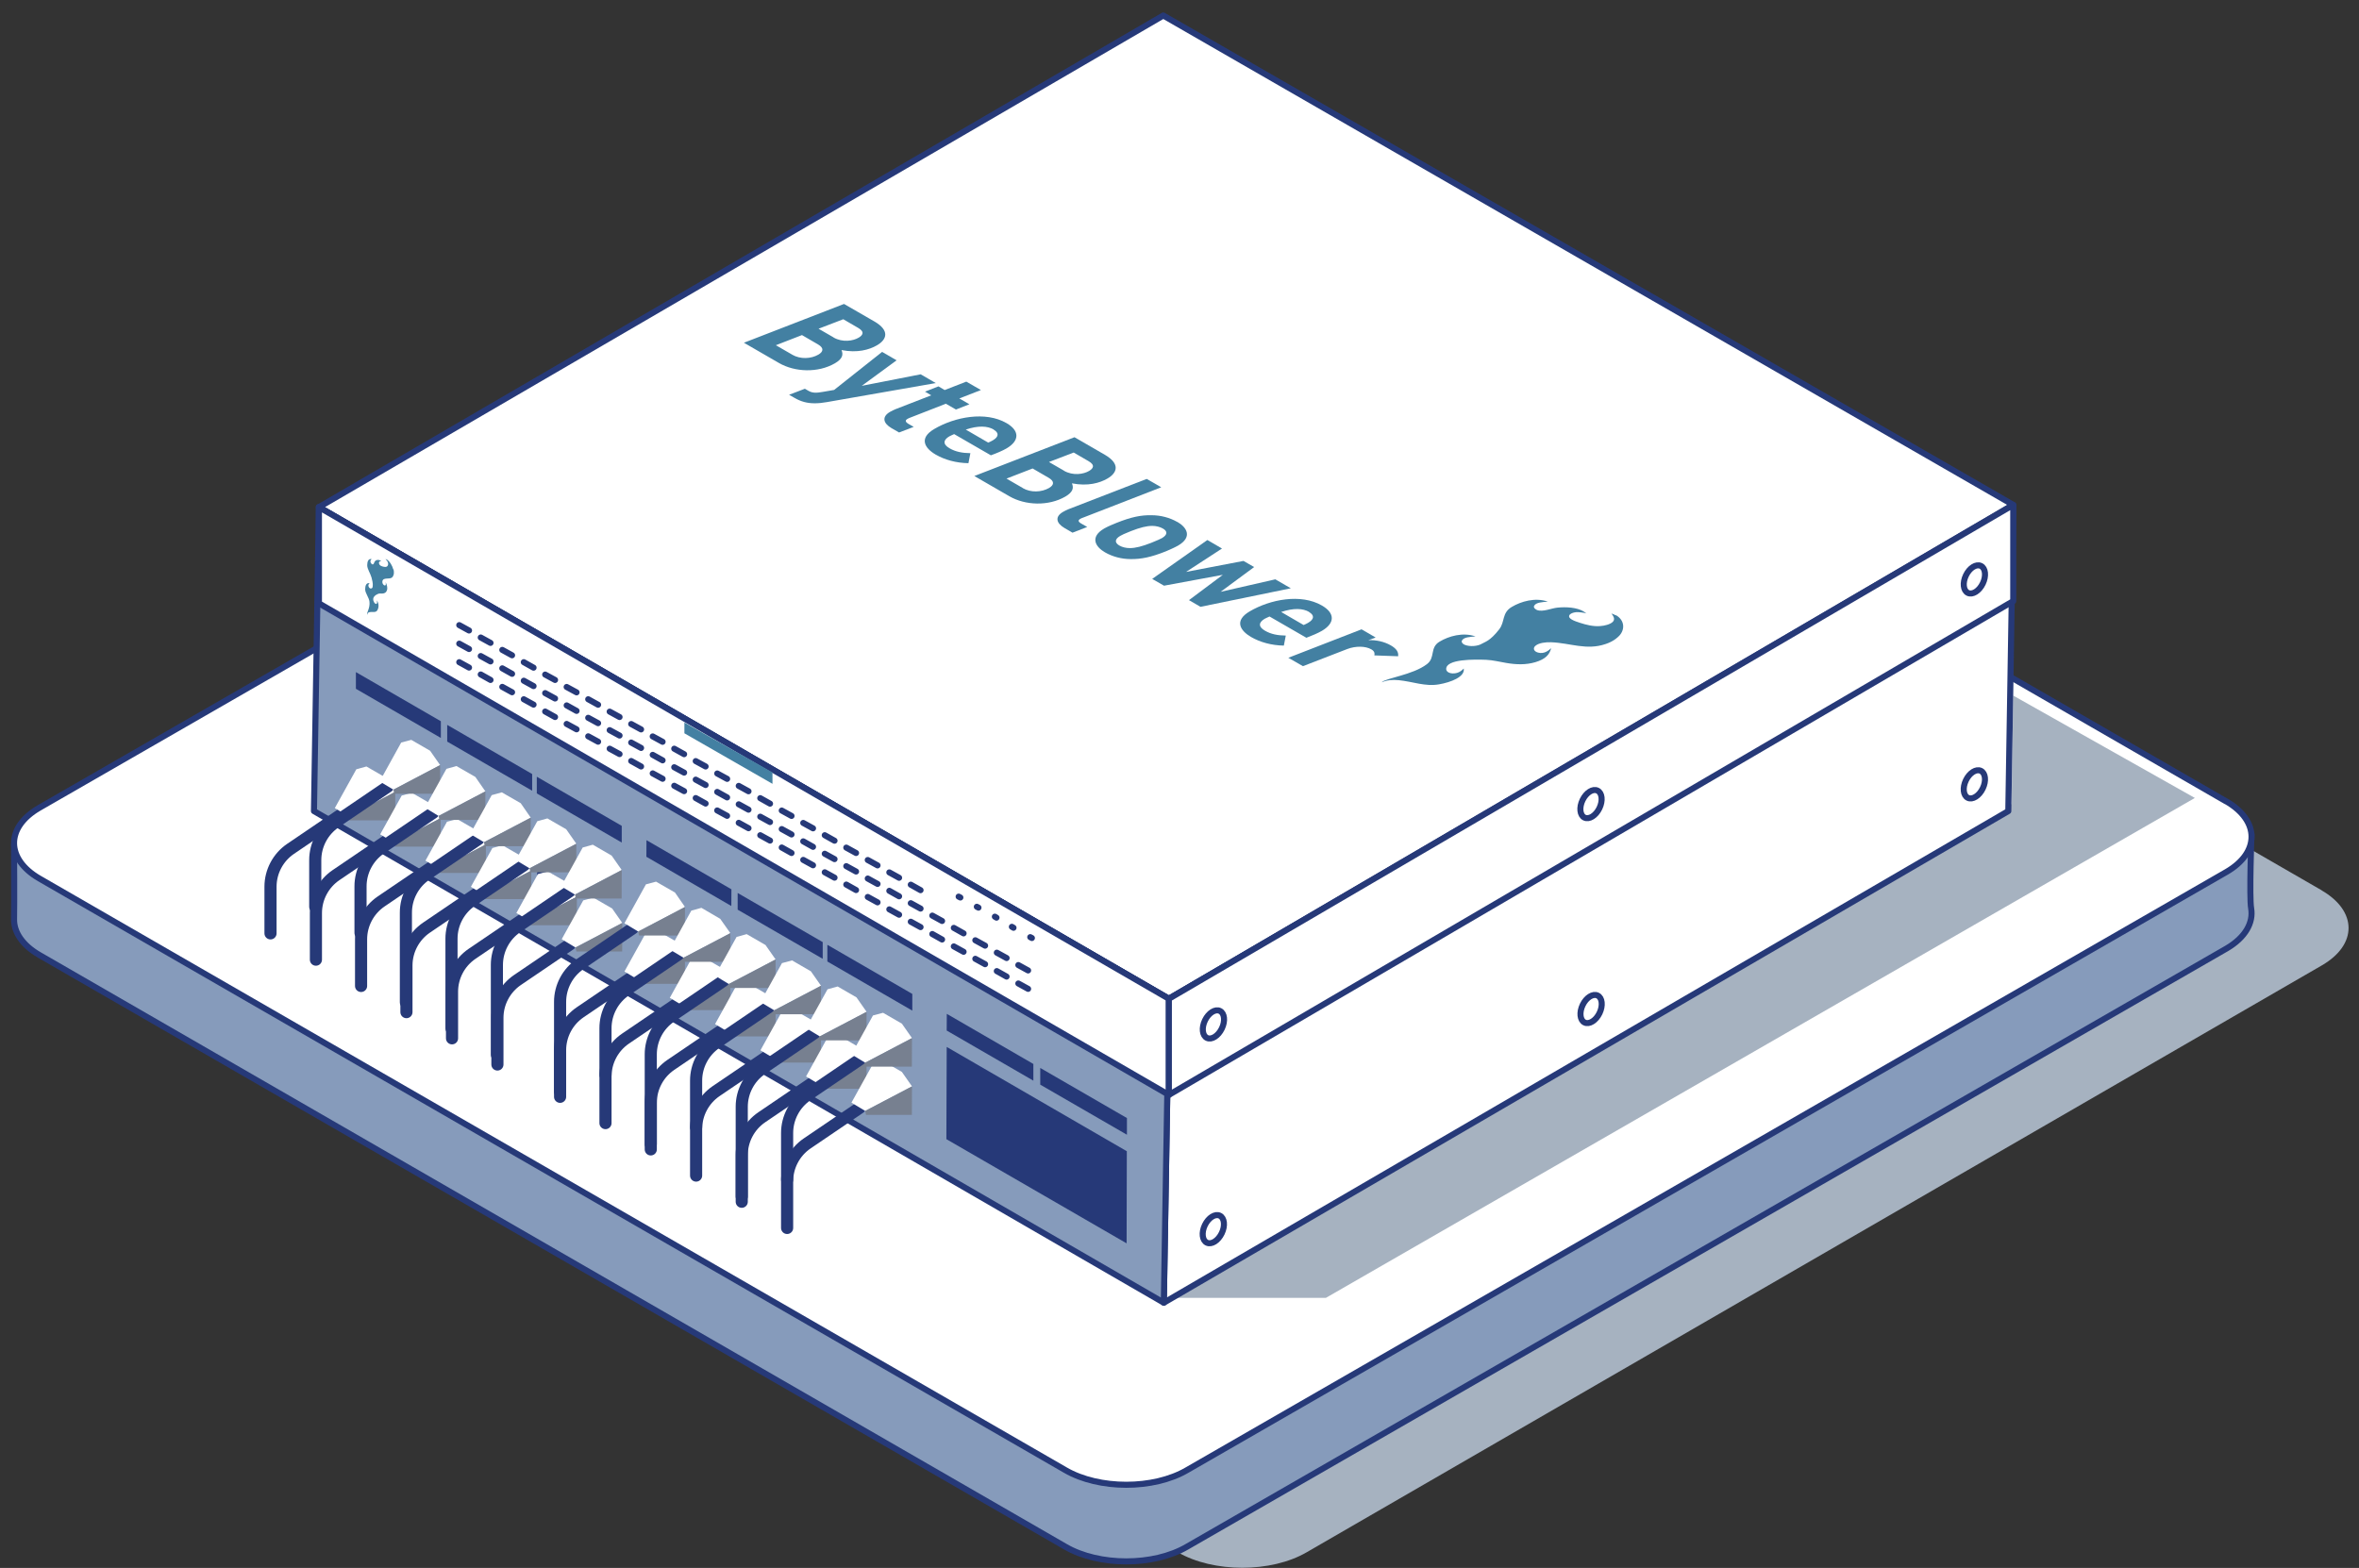 <svg width="176" height="117" viewBox="0 0 176 117" fill="none" xmlns="http://www.w3.org/2000/svg">
<rect x="0" y="0" width="176" height="117" fill="#333333" stroke="none"/>
<g clip-path="url(#clip0_435_20191)">
<path d="M173.213 66.441C175.877 67.984 175.893 70.485 173.245 72.028L97.492 115.829C94.844 117.373 90.536 117.373 87.873 115.829L8.164 69.858C5.5 68.314 5.484 65.814 8.132 64.27L83.885 20.461C86.533 18.918 90.841 18.918 93.505 20.461L173.213 66.433V66.441Z" fill="#A6B2C0"/>
<path d="M167.976 62.252C167.976 62.252 167.808 66.948 167.952 67.776C168.136 68.845 167.527 69.954 166.123 70.775L88.556 115.419C86.061 116.875 82.002 116.875 79.49 115.419L2.943 71.265C1.659 70.525 1.025 69.544 1.049 68.572C1.074 67.639 1.049 63.04 1.049 63.04L80.477 21.354C82.972 19.899 87.032 19.899 89.543 21.354L167.976 62.244V62.252Z" fill="#869BBB" stroke="#263978" stroke-width="0.452" stroke-linecap="round" stroke-linejoin="round"/>
<path d="M166.09 59.792C168.601 61.247 168.617 63.603 166.122 65.058L88.556 109.703C86.061 111.158 82.001 111.158 79.49 109.703L2.942 65.557C0.431 64.102 0.415 61.746 2.91 60.291L80.477 15.654C82.972 14.199 87.031 14.199 89.543 15.654L166.09 59.8V59.792Z" fill="white" stroke="#263978" stroke-width="0.452" stroke-linecap="round" stroke-linejoin="round"/>
<path d="M86.853 96.848L150.075 60.001L150.203 51.905L163.754 59.543L98.92 96.848H86.853Z" fill="#A6B2C0"/>
<path d="M141.612 51.005L87.176 82.705L32.379 51.005L86.815 19.304L141.612 51.005Z" fill="#778090" stroke="#263978" stroke-width="0.452" stroke-linecap="round" stroke-linejoin="round"/>
<path d="M150.205 37.675L87.209 74.529L23.795 37.844L86.791 1.158L150.205 37.675Z" fill="white" stroke="#263978" stroke-width="0.452" stroke-linecap="round" stroke-linejoin="round"/>
<path d="M150.204 37.844L149.835 60.524L86.83 97.209L87.207 74.529L150.204 37.844Z" fill="white" stroke="#263978" stroke-width="0.452" stroke-linecap="round" stroke-linejoin="round"/>
<path d="M87.207 74.529L86.83 97.209L23.424 60.524L23.793 37.844L87.207 74.529Z" fill="#869BBB" stroke="#263978" stroke-width="0.452" stroke-linecap="round" stroke-linejoin="round"/>
<path d="M42.985 66.248L42.977 68.378L42.23 67.944V68.579L40.818 67.767L40.826 67.132L40.072 66.69L40.08 64.567L42.985 66.248Z" fill="#263978"/>
<path d="M32.891 53.819V55.065L26.553 51.398V50.152L32.891 53.819Z" fill="#263978"/>
<path d="M39.703 57.758V59.004L33.365 55.338V54.092L39.703 57.758Z" fill="#263978"/>
<path d="M46.387 61.625V62.871L40.049 59.205V57.959L46.387 61.625Z" fill="#263978"/>
<path d="M54.571 66.361L54.563 67.607L48.225 63.932L48.233 62.694L54.571 66.361Z" fill="#263978"/>
<path d="M68.065 74.167V75.413L61.727 71.747V70.501L68.065 74.167Z" fill="#263978"/>
<path d="M61.381 70.3V71.546L55.035 67.88V66.634L61.381 70.3Z" fill="#263978"/>
<path d="M84.07 85.905L84.054 92.779L70.607 85.004L70.632 78.122L84.07 85.905Z" fill="#263978"/>
<path d="M77.097 79.393V80.639L70.631 76.9L70.639 75.654L77.097 79.393Z" fill="#263978"/>
<path d="M84.078 83.429V84.675L77.611 80.937V79.69L84.078 83.429Z" fill="#263978"/>
<path d="M87.209 81.701L23.795 45.023V37.844L87.209 74.529V81.701Z" fill="white" stroke="#263978" stroke-width="0.452" stroke-linecap="round" stroke-linejoin="round"/>
<path d="M87.207 81.701L150.204 44.854V37.675L87.207 74.529V81.701Z" fill="white" stroke="#263978" stroke-width="0.452" stroke-linecap="round" stroke-linejoin="round"/>
<path d="M34.264 46.647L34.994 47.048" stroke="#263978" stroke-width="0.452" stroke-linecap="round" stroke-linejoin="round"/>
<path d="M35.867 47.571L36.597 47.973" stroke="#263978" stroke-width="0.452" stroke-linecap="round" stroke-linejoin="round"/>
<path d="M37.475 48.496L38.205 48.898" stroke="#263978" stroke-width="0.452" stroke-linecap="round" stroke-linejoin="round"/>
<path d="M39.078 49.412L39.808 49.822" stroke="#263978" stroke-width="0.452" stroke-linecap="round" stroke-linejoin="round"/>
<path d="M40.674 50.337L41.412 50.739" stroke="#263978" stroke-width="0.452" stroke-linecap="round" stroke-linejoin="round"/>
<path d="M42.277 51.262L43.016 51.664" stroke="#263978" stroke-width="0.452" stroke-linecap="round" stroke-linejoin="round"/>
<path d="M43.885 52.178L44.623 52.588" stroke="#263978" stroke-width="0.452" stroke-linecap="round" stroke-linejoin="round"/>
<path d="M45.486 53.102L46.224 53.505" stroke="#263978" stroke-width="0.452" stroke-linecap="round" stroke-linejoin="round"/>
<path d="M47.092 54.027L47.83 54.429" stroke="#263978" stroke-width="0.452" stroke-linecap="round" stroke-linejoin="round"/>
<path d="M48.697 54.952L49.435 55.354" stroke="#263978" stroke-width="0.452" stroke-linecap="round" stroke-linejoin="round"/>
<path d="M50.303 55.868L51.041 56.278" stroke="#263978" stroke-width="0.452" stroke-linecap="round" stroke-linejoin="round"/>
<path d="M51.906 56.793L52.644 57.195" stroke="#263978" stroke-width="0.452" stroke-linecap="round" stroke-linejoin="round"/>
<path d="M53.512 57.718L54.25 58.12" stroke="#263978" stroke-width="0.452" stroke-linecap="round" stroke-linejoin="round"/>
<path d="M55.115 58.643L55.845 59.045" stroke="#263978" stroke-width="0.452" stroke-linecap="round" stroke-linejoin="round"/>
<path d="M56.721 59.559L57.451 59.969" stroke="#263978" stroke-width="0.452" stroke-linecap="round" stroke-linejoin="round"/>
<path d="M58.324 60.483L59.054 60.885" stroke="#263978" stroke-width="0.452" stroke-linecap="round" stroke-linejoin="round"/>
<path d="M59.928 61.408L60.658 61.81" stroke="#263978" stroke-width="0.452" stroke-linecap="round" stroke-linejoin="round"/>
<path d="M61.533 62.324L62.263 62.734" stroke="#263978" stroke-width="0.452" stroke-linecap="round" stroke-linejoin="round"/>
<path d="M63.139 63.249L63.869 63.651" stroke="#263978" stroke-width="0.452" stroke-linecap="round" stroke-linejoin="round"/>
<path d="M64.742 64.174L65.472 64.576" stroke="#263978" stroke-width="0.452" stroke-linecap="round" stroke-linejoin="round"/>
<path d="M66.35 65.098L67.08 65.5" stroke="#263978" stroke-width="0.452" stroke-linecap="round" stroke-linejoin="round"/>
<path d="M67.951 66.015L68.681 66.425" stroke="#263978" stroke-width="0.452" stroke-linecap="round" stroke-linejoin="round"/>
<path d="M71.522 66.907L71.651 66.972" stroke="#263978" stroke-width="0.452" stroke-linecap="round" stroke-linejoin="round"/>
<path d="M72.879 67.663L73.001 67.728" stroke="#263978" stroke-width="0.452" stroke-linecap="round" stroke-linejoin="round"/>
<path d="M74.225 68.402L74.346 68.475" stroke="#263978" stroke-width="0.452" stroke-linecap="round" stroke-linejoin="round"/>
<path d="M75.494 69.158L75.616 69.231" stroke="#263978" stroke-width="0.452" stroke-linecap="round" stroke-linejoin="round"/>
<path d="M76.865 69.93L76.987 69.995" stroke="#263978" stroke-width="0.452" stroke-linecap="round" stroke-linejoin="round"/>
<path d="M34.264 48.029L34.994 48.431" stroke="#263978" stroke-width="0.452" stroke-linecap="round" stroke-linejoin="round"/>
<path d="M35.867 48.954L36.597 49.356" stroke="#263978" stroke-width="0.452" stroke-linecap="round" stroke-linejoin="round"/>
<path d="M37.475 49.871L38.205 50.281" stroke="#263978" stroke-width="0.452" stroke-linecap="round" stroke-linejoin="round"/>
<path d="M39.078 50.795L39.808 51.197" stroke="#263978" stroke-width="0.452" stroke-linecap="round" stroke-linejoin="round"/>
<path d="M40.674 51.72L41.412 52.122" stroke="#263978" stroke-width="0.452" stroke-linecap="round" stroke-linejoin="round"/>
<path d="M42.279 52.637L43.017 53.047" stroke="#263978" stroke-width="0.452" stroke-linecap="round" stroke-linejoin="round"/>
<path d="M43.885 53.562L44.623 53.964" stroke="#263978" stroke-width="0.452" stroke-linecap="round" stroke-linejoin="round"/>
<path d="M45.486 54.485L46.224 54.887" stroke="#263978" stroke-width="0.452" stroke-linecap="round" stroke-linejoin="round"/>
<path d="M47.092 55.41L47.83 55.812" stroke="#263978" stroke-width="0.452" stroke-linecap="round" stroke-linejoin="round"/>
<path d="M48.697 56.327L49.435 56.737" stroke="#263978" stroke-width="0.452" stroke-linecap="round" stroke-linejoin="round"/>
<path d="M50.303 57.251L51.041 57.653" stroke="#263978" stroke-width="0.452" stroke-linecap="round" stroke-linejoin="round"/>
<path d="M51.906 58.176L52.644 58.578" stroke="#263978" stroke-width="0.452" stroke-linecap="round" stroke-linejoin="round"/>
<path d="M53.51 59.093L54.248 59.503" stroke="#263978" stroke-width="0.452" stroke-linecap="round" stroke-linejoin="round"/>
<path d="M55.115 60.017L55.845 60.419" stroke="#263978" stroke-width="0.452" stroke-linecap="round" stroke-linejoin="round"/>
<path d="M56.721 60.941L57.451 61.343" stroke="#263978" stroke-width="0.452" stroke-linecap="round" stroke-linejoin="round"/>
<path d="M58.324 61.866L59.054 62.268" stroke="#263978" stroke-width="0.452" stroke-linecap="round" stroke-linejoin="round"/>
<path d="M59.928 62.782L60.658 63.192" stroke="#263978" stroke-width="0.452" stroke-linecap="round" stroke-linejoin="round"/>
<path d="M61.533 63.707L62.263 64.109" stroke="#263978" stroke-width="0.452" stroke-linecap="round" stroke-linejoin="round"/>
<path d="M63.139 64.632L63.869 65.034" stroke="#263978" stroke-width="0.452" stroke-linecap="round" stroke-linejoin="round"/>
<path d="M64.742 65.557L65.472 65.959" stroke="#263978" stroke-width="0.452" stroke-linecap="round" stroke-linejoin="round"/>
<path d="M66.35 66.473L67.08 66.883" stroke="#263978" stroke-width="0.452" stroke-linecap="round" stroke-linejoin="round"/>
<path d="M67.951 67.397L68.681 67.799" stroke="#263978" stroke-width="0.452" stroke-linecap="round" stroke-linejoin="round"/>
<path d="M69.557 68.322L70.287 68.724" stroke="#263978" stroke-width="0.452" stroke-linecap="round" stroke-linejoin="round"/>
<path d="M71.162 69.238L71.892 69.648" stroke="#263978" stroke-width="0.452" stroke-linecap="round" stroke-linejoin="round"/>
<path d="M72.766 70.163L73.496 70.565" stroke="#263978" stroke-width="0.452" stroke-linecap="round" stroke-linejoin="round"/>
<path d="M74.371 71.088L75.101 71.49" stroke="#263978" stroke-width="0.452" stroke-linecap="round" stroke-linejoin="round"/>
<path d="M75.975 72.013L76.705 72.415" stroke="#263978" stroke-width="0.452" stroke-linecap="round" stroke-linejoin="round"/>
<path d="M34.264 49.412L34.994 49.814" stroke="#263978" stroke-width="0.452" stroke-linecap="round" stroke-linejoin="round"/>
<path d="M35.867 50.329L36.597 50.739" stroke="#263978" stroke-width="0.452" stroke-linecap="round" stroke-linejoin="round"/>
<path d="M37.475 51.254L38.205 51.656" stroke="#263978" stroke-width="0.452" stroke-linecap="round" stroke-linejoin="round"/>
<path d="M39.078 52.178L39.808 52.58" stroke="#263978" stroke-width="0.452" stroke-linecap="round" stroke-linejoin="round"/>
<path d="M40.674 53.095L41.412 53.505" stroke="#263978" stroke-width="0.452" stroke-linecap="round" stroke-linejoin="round"/>
<path d="M42.277 54.02L43.016 54.422" stroke="#263978" stroke-width="0.452" stroke-linecap="round" stroke-linejoin="round"/>
<path d="M43.885 54.944L44.623 55.346" stroke="#263978" stroke-width="0.452" stroke-linecap="round" stroke-linejoin="round"/>
<path d="M45.486 55.868L46.224 56.27" stroke="#263978" stroke-width="0.452" stroke-linecap="round" stroke-linejoin="round"/>
<path d="M47.092 56.785L47.83 57.195" stroke="#263978" stroke-width="0.452" stroke-linecap="round" stroke-linejoin="round"/>
<path d="M48.697 57.71L49.435 58.112" stroke="#263978" stroke-width="0.452" stroke-linecap="round" stroke-linejoin="round"/>
<path d="M50.303 58.634L51.041 59.036" stroke="#263978" stroke-width="0.452" stroke-linecap="round" stroke-linejoin="round"/>
<path d="M51.906 59.551L52.644 59.961" stroke="#263978" stroke-width="0.452" stroke-linecap="round" stroke-linejoin="round"/>
<path d="M53.51 60.476L54.248 60.878" stroke="#263978" stroke-width="0.452" stroke-linecap="round" stroke-linejoin="round"/>
<path d="M55.115 61.399L55.845 61.801" stroke="#263978" stroke-width="0.452" stroke-linecap="round" stroke-linejoin="round"/>
<path d="M56.721 62.324L57.451 62.726" stroke="#263978" stroke-width="0.452" stroke-linecap="round" stroke-linejoin="round"/>
<path d="M58.324 63.241L59.054 63.651" stroke="#263978" stroke-width="0.452" stroke-linecap="round" stroke-linejoin="round"/>
<path d="M59.928 64.165L60.658 64.567" stroke="#263978" stroke-width="0.452" stroke-linecap="round" stroke-linejoin="round"/>
<path d="M61.533 65.09L62.263 65.492" stroke="#263978" stroke-width="0.452" stroke-linecap="round" stroke-linejoin="round"/>
<path d="M63.139 66.007L63.869 66.417" stroke="#263978" stroke-width="0.452" stroke-linecap="round" stroke-linejoin="round"/>
<path d="M64.742 66.932L65.472 67.334" stroke="#263978" stroke-width="0.452" stroke-linecap="round" stroke-linejoin="round"/>
<path d="M66.35 67.856L67.08 68.257" stroke="#263978" stroke-width="0.452" stroke-linecap="round" stroke-linejoin="round"/>
<path d="M67.951 68.78L68.681 69.182" stroke="#263978" stroke-width="0.452" stroke-linecap="round" stroke-linejoin="round"/>
<path d="M69.557 69.697L70.287 70.107" stroke="#263978" stroke-width="0.452" stroke-linecap="round" stroke-linejoin="round"/>
<path d="M71.162 70.621L71.892 71.023" stroke="#263978" stroke-width="0.452" stroke-linecap="round" stroke-linejoin="round"/>
<path d="M72.766 71.546L73.496 71.948" stroke="#263978" stroke-width="0.452" stroke-linecap="round" stroke-linejoin="round"/>
<path d="M74.369 72.463L75.099 72.873" stroke="#263978" stroke-width="0.452" stroke-linecap="round" stroke-linejoin="round"/>
<path d="M75.975 73.387L76.705 73.789" stroke="#263978" stroke-width="0.452" stroke-linecap="round" stroke-linejoin="round"/>
<path d="M57.633 58.49V57.637L51.062 53.915V54.719L57.633 58.49Z" fill="#4380A2"/>
<path d="M96.305 43.898L89.565 45.281L88.707 44.782L91.234 42.893L86.845 43.705L85.963 43.198L90.079 40.296L91.17 40.931L88.49 42.676L92.774 41.856L93.569 42.314L91.066 44.163L95.149 43.23L96.305 43.898Z" fill="#4380A2"/>
<path d="M103.765 48.158C104.206 48.415 104.351 48.664 104.311 48.97L102.538 48.906C102.554 48.801 102.594 48.616 102.313 48.455C101.88 48.206 101.15 48.19 100.516 48.431L97.21 49.71L96.119 49.083L101.583 46.96L102.634 47.571L102.088 47.772C102.65 47.74 103.268 47.877 103.749 48.15L103.765 48.158Z" fill="#4380A2"/>
<path d="M120.558 45.899C121.224 46.285 121.24 46.976 120.815 47.434C120.662 47.595 120.446 47.764 120.205 47.885C120.069 47.957 119.924 48.013 119.78 48.061C118.352 48.544 117.164 47.981 115.728 47.925C115.311 47.909 114.814 47.973 114.565 48.182C114.396 48.319 114.396 48.512 114.597 48.632C114.637 48.656 114.693 48.68 114.757 48.697C115.199 48.817 115.528 48.552 115.728 48.367C115.616 48.833 115.311 49.187 114.549 49.412C113.835 49.621 113.121 49.597 112.375 49.468C111.877 49.388 111.404 49.259 110.882 49.235C110.032 49.203 107.882 49.163 107.898 49.927C107.898 50.023 107.962 50.111 108.058 50.168C108.155 50.224 108.315 50.264 108.491 50.248C108.836 50.224 109.053 50.047 109.206 49.886C109.318 50.505 108.243 50.916 107.352 51.068C106.317 51.245 105.411 50.859 104.352 50.755C103.886 50.706 103.453 50.755 103.084 50.916C103.341 50.602 105.411 50.369 106.462 49.557C107.112 49.066 106.646 48.327 107.408 47.877C108.09 47.466 109.149 47.161 110.088 47.491C109.695 47.523 109.198 47.539 109.069 47.804C109.021 47.885 109.085 48.005 109.206 48.078C109.23 48.093 109.262 48.102 109.286 48.118C109.679 48.278 110.273 48.214 110.553 48.037C110.77 47.901 111.155 47.86 111.853 46.96C112.294 46.397 112.038 45.73 112.792 45.288C113.474 44.878 114.541 44.564 115.48 44.894C115.086 44.926 114.581 44.95 114.461 45.207C114.396 45.304 114.485 45.416 114.613 45.489C114.637 45.497 114.653 45.513 114.677 45.521C115.11 45.682 115.736 45.392 116.178 45.344C116.851 45.272 117.646 45.328 118.135 45.617C118.215 45.666 118.296 45.722 118.36 45.778C118.288 45.738 118.031 45.706 117.959 45.698C117.83 45.682 117.702 45.674 117.574 45.682C117.357 45.706 117.148 45.786 117.084 45.915C117.028 46.043 117.124 46.148 117.277 46.236C117.453 46.341 117.718 46.421 117.886 46.477C118.336 46.622 118.857 46.759 119.379 46.719C119.732 46.695 120.125 46.59 120.317 46.413C120.534 46.204 120.366 45.979 120.229 45.778C120.349 45.818 120.462 45.867 120.558 45.923V45.899Z" fill="#4380A2"/>
<path d="M79.978 36.075C80.115 36.413 80.058 36.718 79.481 37.056C78.229 37.779 76.504 37.723 75.309 37.032L72.693 35.52L80.163 32.626L82.433 33.937C83.581 34.604 83.372 35.279 82.618 35.713C82.048 36.043 81.158 36.3 79.978 36.067V36.075ZM76.304 36.421C76.913 36.775 77.708 36.734 78.269 36.413C78.638 36.196 78.695 35.922 78.245 35.657L77.042 34.958L75.092 35.713L76.304 36.413M79.376 35.126C80.058 35.52 80.853 35.384 81.254 35.142C81.543 34.974 81.743 34.716 81.214 34.411L80.107 33.768L78.261 34.475L79.376 35.118" fill="#4380A2"/>
<path d="M86.628 36.364L80.811 38.624C80.715 38.656 80.659 38.68 80.595 38.72C80.426 38.816 80.426 38.929 80.667 39.066L81.116 39.323L80.017 39.749L79.423 39.403C78.79 39.034 78.693 38.551 79.311 38.197C79.447 38.117 79.576 38.053 79.72 37.996L85.553 35.737L86.644 36.364H86.628Z" fill="#4380A2"/>
<path d="M87.842 38.945C88.54 39.347 88.997 40.071 87.89 40.714C87.609 40.874 87.224 41.035 86.984 41.14C85.876 41.582 85.146 41.727 84.36 41.719C83.686 41.719 83.004 41.542 82.435 41.212C81.737 40.81 81.279 40.079 82.386 39.435C82.667 39.275 83.06 39.114 83.301 39.017C84.408 38.575 85.13 38.43 85.916 38.447C86.591 38.447 87.272 38.623 87.842 38.953V38.945ZM85.892 40.505C86.382 40.312 86.591 40.207 86.695 40.151C87.128 39.894 87.104 39.636 86.767 39.443C86.55 39.315 86.246 39.242 85.973 39.242C85.547 39.242 85.066 39.363 84.384 39.628C83.895 39.821 83.678 39.926 83.574 39.99C83.141 40.247 83.173 40.505 83.51 40.706C83.726 40.834 84.015 40.899 84.296 40.899C84.721 40.899 85.219 40.77 85.892 40.505Z" fill="#4380A2"/>
<path d="M62.787 26.13C62.923 26.467 62.867 26.773 62.289 27.111C61.038 27.834 59.313 27.778 58.117 27.087L55.502 25.575L62.971 22.681L65.242 23.991C66.389 24.658 66.181 25.334 65.426 25.768C64.857 26.098 63.966 26.355 62.787 26.122V26.13ZM59.104 26.467C59.714 26.821 60.508 26.781 61.062 26.459C61.431 26.242 61.487 25.969 61.038 25.704L59.834 25.004L57.885 25.76L59.096 26.459M62.185 25.181C62.867 25.575 63.661 25.438 64.062 25.197C64.351 25.028 64.552 24.771 64.022 24.465L62.915 23.822L61.07 24.53L62.185 25.173" fill="#4380A2"/>
<path d="M69.831 28.582L61.695 30.005C61.39 30.062 61.061 30.094 60.789 30.094C60.211 30.094 59.754 29.965 59.296 29.7L58.871 29.459L60.05 29.008L60.299 29.153C60.612 29.338 60.901 29.33 61.398 29.241L62.233 29.097L65.811 26.259L66.894 26.886L64.295 28.791L68.691 27.931L69.838 28.598L69.831 28.582Z" fill="#4380A2"/>
<path d="M73.185 29.105L71.572 29.732L72.326 30.166L71.323 30.56L70.569 30.126L67.89 31.171C67.801 31.203 67.753 31.235 67.705 31.259C67.52 31.364 67.537 31.484 67.777 31.629L68.17 31.854L67.079 32.272L66.518 31.951C65.884 31.581 65.779 31.099 66.397 30.737C66.558 30.648 66.694 30.584 66.806 30.536L69.478 29.499L69.013 29.225L70.016 28.831L70.481 29.105L72.094 28.477L73.185 29.105Z" fill="#4380A2"/>
<path d="M73.931 33.977L71.187 32.393C71.051 32.457 70.946 32.497 70.826 32.562C70.385 32.819 70.312 33.148 70.85 33.454C71.291 33.711 71.789 33.808 72.398 33.816L72.254 34.563C71.331 34.547 70.489 34.314 69.807 33.92C69.005 33.454 68.515 32.706 69.711 32.007C71.235 31.114 73.522 30.664 75.094 31.573C76.073 32.135 76.081 32.883 75.094 33.462C74.789 33.639 74.364 33.816 73.923 33.977H73.931ZM74.147 32.055C73.682 31.782 72.992 31.741 72.053 32.055L73.73 33.028C73.843 32.98 73.963 32.923 74.059 32.867C74.533 32.594 74.541 32.296 74.139 32.063" fill="#4380A2"/>
<path d="M97.462 47.588L94.718 46.004C94.582 46.068 94.478 46.108 94.357 46.173C93.916 46.43 93.844 46.76 94.381 47.065C94.823 47.322 95.32 47.419 95.93 47.427L95.785 48.175C94.863 48.159 94.02 47.925 93.338 47.532C92.536 47.065 92.047 46.318 93.242 45.618C94.766 44.726 97.053 44.276 98.625 45.184C99.604 45.747 99.612 46.494 98.625 47.073C98.321 47.25 97.895 47.427 97.454 47.596L97.462 47.588ZM97.679 45.666C97.213 45.393 96.523 45.353 95.585 45.666L97.261 46.639C97.374 46.591 97.494 46.535 97.591 46.478C98.064 46.205 98.072 45.907 97.671 45.674" fill="#4380A2"/>
<path d="M25.605 60.676L21.674 63.345C20.743 63.98 20.182 65.041 20.182 66.167V69.648" stroke="#263978" stroke-width="0.905" stroke-linecap="round" stroke-linejoin="round"/>
<path d="M26.585 57.404L24.98 60.299L26.007 60.918L29.489 59.085L28.743 58.007L27.339 57.195L26.585 57.404Z" fill="white"/>
<path d="M29.49 61.215H26.064L26.008 60.917L29.49 59.084V61.215Z" fill="#778090"/>
<path d="M28.994 62.638L25.063 65.307C24.132 65.942 23.57 67.003 23.57 68.129V71.61" stroke="#263978" stroke-width="0.905" stroke-linecap="round" stroke-linejoin="round"/>
<path d="M29.97 59.365L28.365 62.26L29.392 62.879L32.874 61.046L32.128 59.968L30.724 59.156L29.97 59.365Z" fill="white"/>
<path d="M32.875 63.176H29.449L29.393 62.879L32.875 61.046V63.176Z" fill="#778090"/>
<path d="M32.363 64.6L28.432 67.269C27.501 67.904 26.939 68.965 26.939 70.091V73.572" stroke="#263978" stroke-width="0.905" stroke-linecap="round" stroke-linejoin="round"/>
<path d="M33.349 61.319L31.744 64.222L32.771 64.832L36.253 63.008L35.507 61.93L34.103 61.118L33.349 61.319Z" fill="white"/>
<path d="M36.245 65.138H32.828L32.772 64.833L36.254 63.008L36.245 65.138Z" fill="#778090"/>
<path d="M35.748 66.554L31.817 69.223C30.886 69.858 30.324 70.919 30.324 72.045V75.526" stroke="#263978" stroke-width="0.905" stroke-linecap="round" stroke-linejoin="round"/>
<path d="M36.736 63.281L35.131 66.176L36.15 66.795L39.64 64.962L38.894 63.884L37.482 63.072L36.736 63.281Z" fill="white"/>
<path d="M39.632 67.091H36.215L36.15 66.794L39.64 64.961L39.632 67.091Z" fill="#778090"/>
<path d="M39.148 68.507L35.217 71.176C34.286 71.811 33.725 72.872 33.725 73.998V77.479" stroke="#263978" stroke-width="0.905" stroke-linecap="round" stroke-linejoin="round"/>
<path d="M40.13 65.226L38.525 68.129L39.552 68.74L43.042 66.915L42.296 65.837L40.884 65.025L40.13 65.226Z" fill="white"/>
<path d="M43.033 69.046H39.615L39.551 68.74L43.041 66.915L43.033 69.046Z" fill="#778090"/>
<path d="M42.535 70.461L38.604 73.13C37.673 73.765 37.111 74.826 37.111 75.952V79.433" stroke="#263978" stroke-width="0.905" stroke-linecap="round" stroke-linejoin="round"/>
<path d="M43.513 67.189L41.908 70.083L42.935 70.702L46.425 68.869L45.671 67.791L44.267 66.98L43.513 67.189Z" fill="white"/>
<path d="M46.419 71H43.002L42.938 70.702L46.428 68.869L46.419 71Z" fill="#778090"/>
<path d="M28.943 58.69L25.012 61.36C24.081 61.995 23.52 63.056 23.52 64.182V67.663" stroke="#263978" stroke-width="0.905" stroke-linecap="round" stroke-linejoin="round"/>
<path d="M29.931 55.41L28.326 58.312L29.353 58.923L32.835 57.09L32.089 56.021L30.685 55.209L29.931 55.41Z" fill="white"/>
<path d="M32.836 59.229H29.41L29.354 58.924L32.836 57.091V59.229Z" fill="#778090"/>
<path d="M32.322 60.644L28.391 63.313C27.46 63.948 26.898 65.009 26.898 66.135V69.616" stroke="#263978" stroke-width="0.905" stroke-linecap="round" stroke-linejoin="round"/>
<path d="M33.308 57.372L31.703 60.266L32.722 60.886L36.212 59.052L35.466 57.975L34.054 57.163L33.308 57.372Z" fill="white"/>
<path d="M36.205 61.182H32.787L32.723 60.885L36.213 59.052L36.205 61.182Z" fill="#778090"/>
<path d="M35.707 62.605L31.776 65.275C30.845 65.91 30.283 66.971 30.283 68.097V74.794" stroke="#263978" stroke-width="0.905" stroke-linecap="round" stroke-linejoin="round"/>
<path d="M36.685 59.334L35.08 62.228L36.107 62.847L39.597 61.014L38.851 59.937L37.439 59.125L36.685 59.334Z" fill="white"/>
<path d="M39.589 63.144H36.172L36.107 62.847L39.597 61.014L39.589 63.144Z" fill="#778090"/>
<path d="M39.109 64.552L35.178 67.221C34.247 67.856 33.685 68.917 33.685 70.043V76.74" stroke="#263978" stroke-width="0.905" stroke-linecap="round" stroke-linejoin="round"/>
<path d="M40.087 61.279L38.482 64.174L39.509 64.793L42.999 62.96L42.245 61.882L40.841 61.07L40.087 61.279Z" fill="white"/>
<path d="M42.992 65.091H39.574L39.51 64.793L43 62.96L42.992 65.091Z" fill="#778090"/>
<path d="M42.496 66.513L38.565 69.182C37.634 69.817 37.072 70.878 37.072 72.004V78.701" stroke="#263978" stroke-width="0.905" stroke-linecap="round" stroke-linejoin="round"/>
<path d="M43.474 63.241L41.869 66.136L42.896 66.755L46.386 64.922L45.632 63.844L44.228 63.032L43.474 63.241Z" fill="white"/>
<path d="M46.379 67.051H42.961L42.897 66.754L46.386 64.921L46.379 67.051Z" fill="#778090"/>
<path d="M47.211 72.872L43.279 75.541C42.349 76.176 41.787 77.238 41.787 78.363V81.844" stroke="#263978" stroke-width="0.905" stroke-linecap="round" stroke-linejoin="round"/>
<path d="M48.193 69.601L46.588 72.495L47.615 73.114L51.105 71.281L50.359 70.204L48.947 69.392L48.193 69.601Z" fill="white"/>
<path d="M51.097 73.411H47.679L47.615 73.113L51.105 71.28L51.097 73.411Z" fill="#778090"/>
<path d="M50.597 74.834L46.666 77.503C45.735 78.138 45.174 79.2 45.174 80.325V83.806" stroke="#263978" stroke-width="0.905" stroke-linecap="round" stroke-linejoin="round"/>
<path d="M51.577 71.563L49.973 74.457L51 75.076L54.49 73.243L53.735 72.165L52.331 71.353L51.577 71.563Z" fill="white"/>
<path d="M54.482 75.373H51.064L51 75.075L54.49 73.242L54.482 75.373Z" fill="#778090"/>
<path d="M53.976 76.796L50.045 79.465C49.114 80.1 48.553 81.162 48.553 82.287V85.768" stroke="#263978" stroke-width="0.905" stroke-linecap="round" stroke-linejoin="round"/>
<path d="M54.954 73.515L53.35 76.418L54.377 77.037L57.867 75.204L57.112 74.126L55.708 73.314L54.954 73.515Z" fill="white"/>
<path d="M57.859 77.335H54.441L54.377 77.037L57.867 75.204L57.859 77.335Z" fill="#778090"/>
<path d="M57.359 78.75L53.428 81.419C52.497 82.054 51.935 83.116 51.935 84.241V87.722" stroke="#263978" stroke-width="0.905" stroke-linecap="round" stroke-linejoin="round"/>
<path d="M58.341 75.478L56.736 78.372L57.763 78.991L61.253 77.158L60.499 76.081L59.095 75.269L58.341 75.478Z" fill="white"/>
<path d="M61.246 79.289H57.828L57.764 78.991L61.254 77.158L61.246 79.289Z" fill="#778090"/>
<path d="M60.763 80.703L56.832 83.372C55.901 84.007 55.34 85.069 55.34 86.194V89.675" stroke="#263978" stroke-width="0.905" stroke-linecap="round" stroke-linejoin="round"/>
<path d="M61.741 77.423L60.137 80.325L61.164 80.936L64.654 79.111L63.9 78.034L62.495 77.222L61.741 77.423Z" fill="white"/>
<path d="M64.646 81.242H61.228L61.164 80.936L64.654 79.111L64.646 81.242Z" fill="#778090"/>
<path d="M64.148 82.657L60.217 85.326C59.286 85.962 58.725 87.023 58.725 88.148V91.63" stroke="#263978" stroke-width="0.905" stroke-linecap="round" stroke-linejoin="round"/>
<path d="M65.13 79.385L63.525 82.279L64.552 82.898L68.042 81.065L67.288 79.988L65.884 79.176L65.13 79.385Z" fill="white"/>
<path d="M68.033 83.196H64.615L64.551 82.898L68.041 81.065L68.033 83.196Z" fill="#778090"/>
<path d="M47.211 69.27L43.279 71.94C42.349 72.575 41.787 73.636 41.787 74.762V81.459" stroke="#263978" stroke-width="0.905" stroke-linecap="round" stroke-linejoin="round"/>
<path d="M48.193 65.99L46.588 68.892L47.615 69.511L51.105 67.678L50.359 66.601L48.947 65.789L48.193 65.99Z" fill="white"/>
<path d="M51.097 69.809H47.679L47.615 69.512L51.105 67.679L51.097 69.809Z" fill="#778090"/>
<path d="M50.597 71.232L46.666 73.902C45.735 74.537 45.174 75.598 45.174 76.724V80.205" stroke="#263978" stroke-width="0.905" stroke-linecap="round" stroke-linejoin="round"/>
<path d="M51.577 67.952L49.973 70.855L51 71.466L54.49 69.632L53.735 68.563L52.331 67.743L51.577 67.952Z" fill="white"/>
<path d="M54.48 71.771H51.062L50.998 71.466L54.488 69.633L54.48 71.771Z" fill="#778090"/>
<path d="M53.976 73.186L50.045 75.856C49.114 76.491 48.553 77.552 48.553 78.678V85.375" stroke="#263978" stroke-width="0.905" stroke-linecap="round" stroke-linejoin="round"/>
<path d="M54.954 69.914L53.35 72.808L54.377 73.427L57.867 71.594L57.112 70.517L55.708 69.705L54.954 69.914Z" fill="white"/>
<path d="M57.859 73.724H54.441L54.377 73.427L57.867 71.594L57.859 73.724Z" fill="#778090"/>
<path d="M57.359 75.147L53.428 77.817C52.497 78.452 51.935 79.513 51.935 80.639V84.12" stroke="#263978" stroke-width="0.905" stroke-linecap="round" stroke-linejoin="round"/>
<path d="M58.341 71.868L56.736 74.77L57.763 75.389L61.253 73.556L60.499 72.479L59.095 71.667L58.341 71.868Z" fill="white"/>
<path d="M61.246 75.686H57.828L57.764 75.389L61.254 73.556L61.246 75.686Z" fill="#778090"/>
<path d="M60.763 77.094L56.832 79.763C55.901 80.398 55.34 81.459 55.34 82.585V89.282" stroke="#263978" stroke-width="0.905" stroke-linecap="round" stroke-linejoin="round"/>
<path d="M61.741 73.821L60.137 76.716L61.164 77.335L64.654 75.502L63.9 74.424L62.495 73.612L61.741 73.821Z" fill="white"/>
<path d="M64.646 77.632H61.228L61.164 77.335L64.654 75.502L64.646 77.632Z" fill="#778090"/>
<path d="M64.148 79.055L60.217 81.724C59.286 82.359 58.725 83.42 58.725 84.546V88.027" stroke="#263978" stroke-width="0.905" stroke-linecap="round" stroke-linejoin="round"/>
<path d="M65.13 75.775L63.525 78.678L64.552 79.297L68.042 77.464L67.288 76.386L65.884 75.574L65.13 75.775Z" fill="white"/>
<path d="M68.033 79.593H64.615L64.551 79.296L68.041 77.463L68.033 79.593Z" fill="#778090"/>
<path d="M91.16 76.746C91.428 76.191 91.363 75.604 91.016 75.436C90.669 75.268 90.171 75.582 89.903 76.138C89.635 76.694 89.699 77.281 90.047 77.449C90.394 77.617 90.892 77.302 91.16 76.746Z" fill="white" stroke="#263978" stroke-width="0.452" stroke-linecap="round" stroke-linejoin="round"/>
<path d="M91.152 92.026C91.42 91.47 91.356 90.883 91.008 90.715C90.661 90.547 90.163 90.862 89.895 91.417C89.627 91.973 89.692 92.56 90.039 92.728C90.386 92.896 90.884 92.581 91.152 92.026Z" fill="white" stroke="#263978" stroke-width="0.452" stroke-linecap="round" stroke-linejoin="round"/>
<path d="M119.33 60.307C119.598 59.751 119.533 59.164 119.186 58.996C118.839 58.828 118.341 59.143 118.073 59.699C117.805 60.255 117.869 60.841 118.216 61.009C118.564 61.177 119.062 60.863 119.33 60.307Z" fill="white" stroke="#263978" stroke-width="0.452" stroke-linecap="round" stroke-linejoin="round"/>
<path d="M119.338 75.598C119.605 75.042 119.541 74.455 119.194 74.287C118.847 74.12 118.348 74.434 118.081 74.99C117.813 75.546 117.877 76.132 118.224 76.3C118.571 76.468 119.07 76.154 119.338 75.598Z" fill="white" stroke="#263978" stroke-width="0.452" stroke-linecap="round" stroke-linejoin="round"/>
<path d="M147.933 43.54C148.201 42.984 148.137 42.398 147.79 42.23C147.443 42.062 146.944 42.376 146.676 42.932C146.408 43.488 146.473 44.075 146.82 44.243C147.167 44.41 147.666 44.096 147.933 43.54Z" fill="white" stroke="#263978" stroke-width="0.452" stroke-linecap="round" stroke-linejoin="round"/>
<path d="M147.931 58.831C148.199 58.276 148.135 57.689 147.788 57.521C147.441 57.353 146.942 57.667 146.674 58.223C146.407 58.779 146.471 59.366 146.818 59.534C147.165 59.702 147.664 59.387 147.931 58.831Z" fill="white" stroke="#263978" stroke-width="0.452" stroke-linecap="round" stroke-linejoin="round"/>
<path d="M29.362 42.49C29.386 42.586 29.394 42.691 29.386 42.771C29.386 42.819 29.378 42.86 29.362 42.9C29.266 43.278 28.905 43.109 28.648 43.213C28.576 43.246 28.512 43.326 28.528 43.455C28.536 43.543 28.592 43.632 28.656 43.672C28.672 43.68 28.688 43.688 28.704 43.688C28.809 43.704 28.793 43.543 28.768 43.431C28.881 43.672 28.929 43.881 28.865 44.058C28.809 44.226 28.68 44.283 28.52 44.291C28.416 44.291 28.295 44.275 28.207 44.315C28.055 44.379 27.693 44.564 27.91 44.942C27.942 44.99 27.974 45.03 28.006 45.047C28.038 45.062 28.078 45.071 28.103 45.047C28.151 44.998 28.135 44.894 28.119 44.797C28.311 45.095 28.247 45.392 28.143 45.553C28.022 45.738 27.758 45.633 27.557 45.682C27.469 45.698 27.413 45.77 27.389 45.883C27.34 45.706 27.621 45.392 27.565 44.894C27.533 44.588 27.244 44.267 27.244 43.969C27.244 43.704 27.332 43.455 27.581 43.527C27.525 43.575 27.445 43.632 27.501 43.776C27.517 43.824 27.557 43.873 27.597 43.897C27.605 43.897 27.613 43.905 27.621 43.905C27.733 43.945 27.814 43.857 27.806 43.744C27.806 43.656 27.854 43.599 27.718 43.093C27.629 42.771 27.397 42.466 27.397 42.176C27.397 41.911 27.485 41.654 27.733 41.726C27.677 41.774 27.597 41.839 27.653 41.975C27.669 42.023 27.718 42.08 27.758 42.104C27.758 42.104 27.774 42.104 27.774 42.112C27.894 42.152 27.91 41.951 27.974 41.879C28.062 41.782 28.215 41.734 28.375 41.831C28.399 41.847 28.431 41.863 28.456 41.887C28.431 41.871 28.383 41.887 28.367 41.887C28.343 41.887 28.319 41.895 28.303 41.919C28.271 41.951 28.263 42.007 28.287 42.08C28.311 42.144 28.359 42.192 28.407 42.217C28.464 42.249 28.536 42.265 28.576 42.281C28.688 42.305 28.817 42.329 28.889 42.257C28.937 42.208 28.977 42.12 28.953 42.016C28.929 41.895 28.841 41.798 28.761 41.71C28.793 41.718 28.825 41.734 28.857 41.75C29.073 41.879 29.274 42.217 29.338 42.482L29.362 42.49Z" fill="#4380A2"/>
</g>
<defs>
<clipPath id="clip0_435_20191">
<rect width="174.572" height="116.231" fill="white" transform="translate(0.646 0.756)"/>
</clipPath>
</defs>
</svg>
